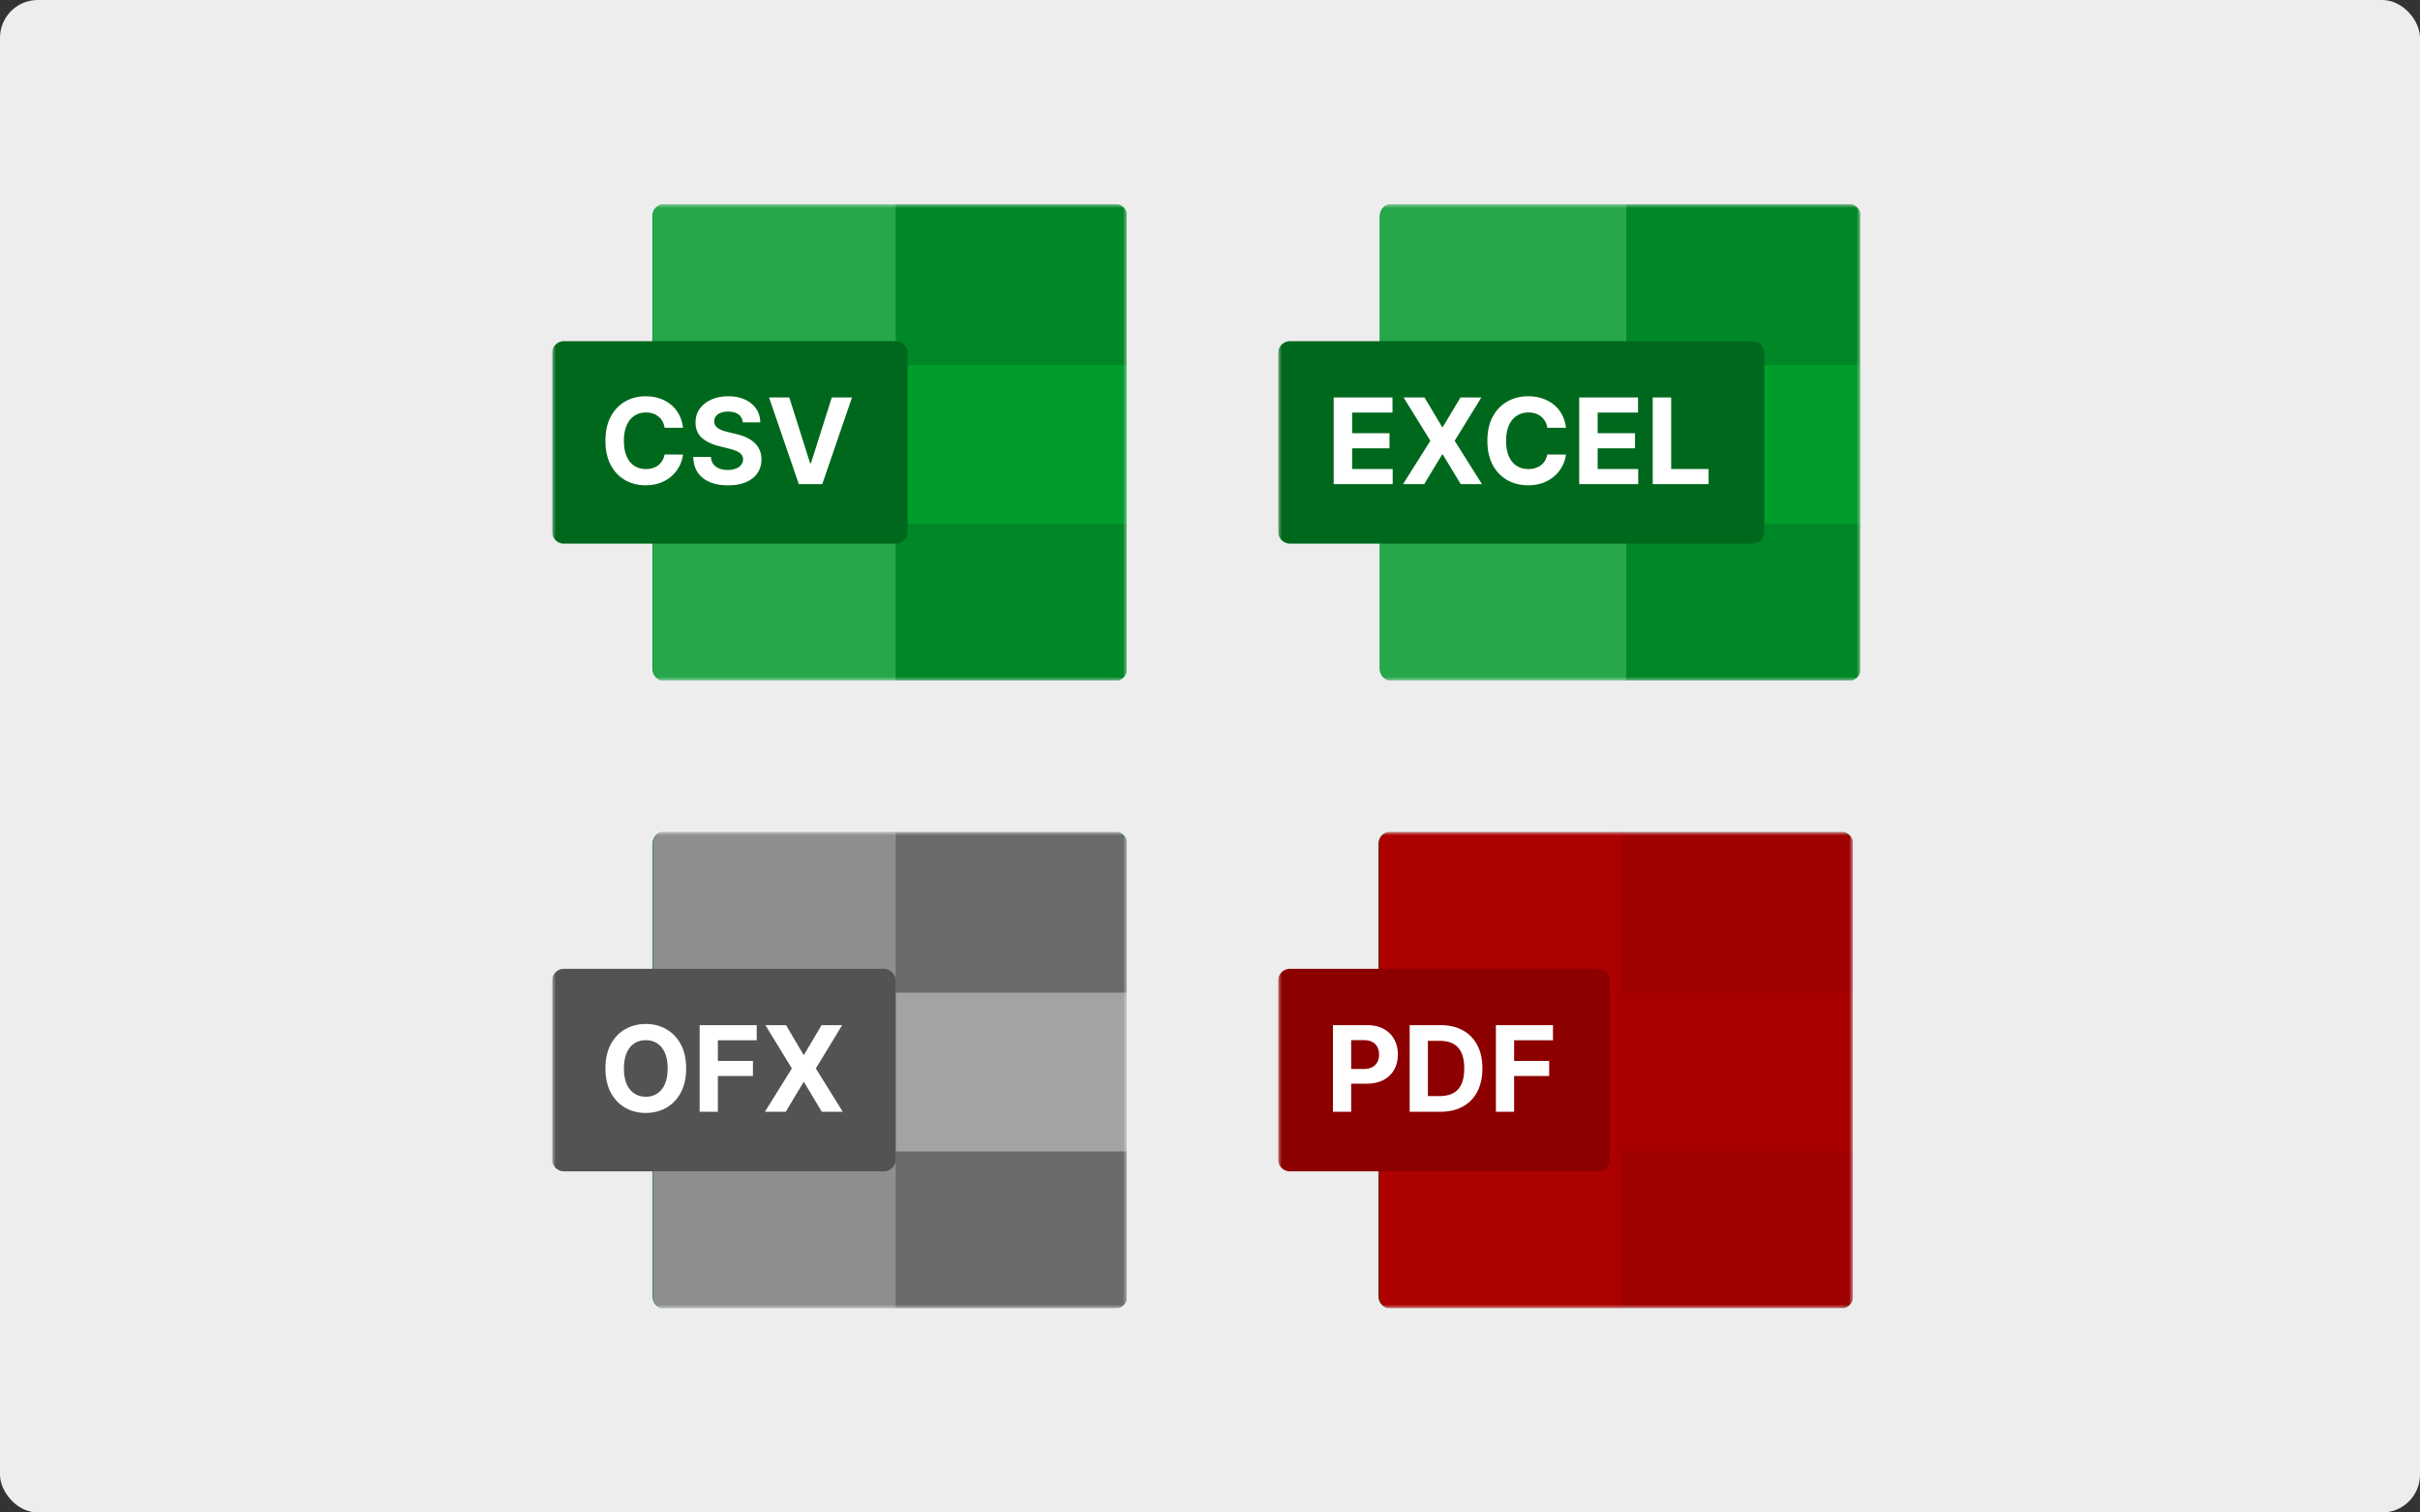 <svg xmlns="http://www.w3.org/2000/svg" width="320" height="200" fill="none"><rect width="100%" height="100%" fill="#333333" stroke="none"/><rect width="320" height="200" fill="#EDEDED" rx="5"/><g clip-path="url(#a)"><mask id="b" width="76" height="63" x="73" y="110" maskUnits="userSpaceOnUse" style="mask-type:luminance"><path fill="#fff" d="M149 110H73v63h76v-63Z"/></mask><g mask="url(#b)"><path fill="#CCEDD5" stroke="#008827" stroke-width=".5" d="M147.433 110.197H87.887c-.758 0-1.372.617-1.372 1.378v59.85c0 .761.614 1.378 1.371 1.378h59.547c.757 0 1.371-.617 1.371-1.378v-59.85c0-.761-.614-1.378-1.371-1.378Z"/><path fill="#6A6A6A" d="M117.66 110h29.773a1.57 1.57 0 0 1 1.567 1.575v59.85a1.57 1.57 0 0 1-1.567 1.575H117.66v-63Z"/><path fill="#8E8E8E" d="M118.443 173H87.887a1.57 1.57 0 0 1-1.567-1.575v-59.85c0-.87.701-1.575 1.567-1.575h30.556v63Z"/><path fill="#A3A3A3" d="M117.66 131.263H149v21h-31.34v-21Z"/><path fill="#535353" d="M116.876 128.112H74.567c-.865 0-1.567.706-1.567 1.575v23.625c0 .87.702 1.575 1.567 1.575h42.309a1.57 1.57 0 0 0 1.567-1.575v-23.625c0-.869-.701-1.575-1.567-1.575Z"/><path fill="#fff" d="M90.731 141.285c0 1.249-.235 2.312-.707 3.188-.467.877-1.105 1.546-1.914 2.008-.805.459-1.71.688-2.715.688-1.013 0-1.922-.231-2.727-.693-.805-.463-1.441-1.132-1.909-2.008-.467-.877-.7-1.937-.7-3.183 0-1.249.233-2.312.7-3.188.468-.876 1.104-1.544 1.909-2.002.805-.463 1.714-.694 2.727-.694 1.005 0 1.91.231 2.715.694.809.458 1.447 1.126 1.914 2.002.472.876.707 1.939.707 3.188Zm-2.443 0c0-.809-.12-1.491-.361-2.047-.238-.555-.574-.977-1.008-1.264-.434-.287-.942-.43-1.524-.43-.583 0-1.091.143-1.525.43-.434.287-.772.709-1.013 1.264-.237.556-.356 1.238-.356 2.047 0 .809.119 1.492.356 2.047.241.556.579.977 1.013 1.264.434.287.942.431 1.525.431.582 0 1.09-.144 1.524-.431.434-.287.77-.708 1.008-1.264.24-.555.361-1.238.361-2.047Zm4.228 5.728v-11.455h7.546v1.997h-5.136v2.729h4.635v1.997h-4.636v4.732h-2.409Zm11.426-11.455 2.298 3.904h.089l2.309-3.904h2.721l-3.478 5.727 3.556 5.728h-2.771l-2.337-3.91h-.089l-2.337 3.91h-2.76l3.567-5.728-3.501-5.727h2.733Z"/></g></g><g clip-path="url(#c)"><mask id="d" width="76" height="63" x="169" y="110" maskUnits="userSpaceOnUse" style="mask-type:luminance"><path fill="#fff" d="M245 110h-76v63h76v-63Z"/></mask><g mask="url(#d)"><path fill="#CCEDD5" stroke="#008827" stroke-width=".5" d="M243.433 110.197h-59.546c-.758 0-1.372.617-1.372 1.378v59.85c0 .761.614 1.378 1.372 1.378h59.546c.757 0 1.371-.617 1.371-1.378v-59.85c0-.761-.614-1.378-1.371-1.378Z"/><path fill="#9F0000" d="M213.66 110h29.773a1.57 1.57 0 0 1 1.567 1.575v59.85a1.57 1.57 0 0 1-1.567 1.575H213.66v-63Z"/><path fill="#AD0000" d="M214.443 173h-30.556a1.57 1.57 0 0 1-1.567-1.575v-59.85c0-.87.701-1.575 1.567-1.575h30.556v63Z"/><path fill="#A80000" d="M213.66 131.263H245v21h-31.34v-21Z"/><path fill="#8C0000" d="M211.309 128.112h-40.742c-.865 0-1.567.706-1.567 1.575v23.625c0 .87.702 1.575 1.567 1.575h40.742a1.57 1.57 0 0 0 1.567-1.575v-23.625c0-.869-.701-1.575-1.567-1.575Z"/><path fill="#fff" d="M176.259 147.013v-11.455h4.496c.864 0 1.601.166 2.209.498a3.365 3.365 0 0 1 1.391 1.37c.323.582.484 1.253.484 2.014 0 .76-.163 1.431-.489 2.013a3.386 3.386 0 0 1-1.419 1.359c-.616.325-1.362.487-2.237.487h-2.866v-1.941h2.476c.464 0 .846-.08 1.146-.241.305-.164.531-.389.679-.676.152-.291.228-.625.228-1.001 0-.381-.076-.713-.228-.996a1.525 1.525 0 0 0-.679-.666c-.304-.16-.69-.24-1.157-.24h-1.625v9.475h-2.409Zm14.185 0h-4.04v-11.455h4.074c1.146 0 2.133.229 2.96.688a4.63 4.63 0 0 1 1.909 1.963c.449.854.673 1.876.673 3.065 0 1.193-.224 2.219-.673 3.076a4.639 4.639 0 0 1-1.92 1.975c-.831.458-1.825.688-2.983.688Zm-1.63-2.075h1.53c.712 0 1.312-.127 1.798-.381.489-.257.856-.654 1.101-1.191.249-.541.373-1.238.373-2.092 0-.846-.124-1.538-.373-2.075-.245-.537-.61-.932-1.096-1.186-.486-.253-1.085-.38-1.797-.38h-1.536v7.305Zm8.991 2.075v-11.455h7.546v1.997h-5.137v2.729h4.636v1.997h-4.636v4.732h-2.409Z"/></g></g><g clip-path="url(#e)"><mask id="f" width="76" height="63" x="73" y="27" maskUnits="userSpaceOnUse" style="mask-type:luminance"><path fill="#fff" d="M149 27H73v63h76V27Z"/></mask><g mask="url(#f)"><path fill="#CCEDD5" stroke="#008827" stroke-width=".5" d="M147.433 27.197H87.887c-.758 0-1.372.617-1.372 1.378v59.85c0 .761.614 1.378 1.371 1.378h59.547c.757 0 1.371-.617 1.371-1.378v-59.85c0-.761-.614-1.378-1.371-1.378Z"/><path fill="#008827" d="M117.66 27h29.773A1.57 1.57 0 0 1 149 28.575v59.85A1.57 1.57 0 0 1 147.433 90H117.66V27Z"/><path fill="#25A74A" d="M118.443 90H87.887a1.57 1.57 0 0 1-1.567-1.575v-59.85c0-.87.701-1.575 1.567-1.575h30.556v63Z"/><path fill="#009C2C" d="M117.66 48.263H149v21h-31.34v-21Z"/><path fill="#00681C" d="M118.443 45.112H74.567c-.865 0-1.567.706-1.567 1.575v23.626c0 .87.702 1.575 1.567 1.575h43.876a1.57 1.57 0 0 0 1.567-1.576V46.689a1.57 1.57 0 0 0-1.567-1.576Z"/><path fill="#fff" d="M90.314 56.568h-2.438a2.405 2.405 0 0 0-.272-.844 2.148 2.148 0 0 0-.529-.638 2.322 2.322 0 0 0-.746-.403 2.84 2.84 0 0 0-.907-.14c-.59 0-1.103.148-1.541.442-.438.291-.777.716-1.018 1.276-.241.555-.362 1.23-.362 2.024 0 .817.12 1.503.362 2.059.245.555.586.974 1.024 1.258.437.283.944.425 1.519.425.322 0 .621-.043.896-.129.278-.086.525-.21.74-.374.215-.168.393-.371.534-.61.145-.239.245-.51.3-.817l2.438.012a4.568 4.568 0 0 1-1.48 2.825c-.42.38-.92.681-1.503.905-.579.22-1.233.33-1.964.33-1.017 0-1.926-.231-2.727-.693-.797-.463-1.428-1.132-1.892-2.008-.46-.877-.69-1.937-.69-3.183 0-1.249.234-2.311.701-3.188.468-.876 1.102-1.544 1.903-2.002.802-.462 1.703-.694 2.705-.694.66 0 1.272.094 1.836.28a4.65 4.65 0 0 1 1.508.817c.438.354.794.788 1.069 1.303.278.514.456 1.103.534 1.767Zm7.91-.716c-.044-.45-.236-.801-.573-1.051-.338-.25-.796-.375-1.375-.375-.393 0-.725.056-.996.168-.27.108-.478.259-.623.453a1.094 1.094 0 0 0-.212.66.947.947 0 0 0 .129.537c.096.153.228.285.395.397.166.108.36.203.578.285.22.078.453.146.702.201l1.023.247c.497.111.954.26 1.37.447.415.186.775.416 1.079.688.304.272.54.593.707.962.17.37.257.792.261 1.27-.004.7-.182 1.308-.534 1.823-.349.51-.853.908-1.514 1.191-.656.28-1.448.42-2.376.42-.92 0-1.721-.142-2.404-.425-.679-.284-1.21-.703-1.591-1.259-.379-.56-.577-1.25-.596-2.075h2.332c.026.384.135.705.328.962.197.254.459.446.785.576.33.127.703.19 1.118.19a2.9 2.9 0 0 0 1.063-.178c.305-.12.54-.286.707-.498.167-.213.25-.457.25-.733a.955.955 0 0 0-.228-.649c-.148-.175-.367-.324-.656-.447a6.648 6.648 0 0 0-1.052-.336l-1.241-.313c-.96-.235-1.72-.602-2.276-1.102-.556-.5-.833-1.172-.83-2.019-.003-.694.18-1.3.552-1.818.374-.518.888-.922 1.541-1.213.653-.291 1.395-.437 2.226-.437.846 0 1.584.146 2.215.437.634.29 1.127.695 1.48 1.213.352.519.534 1.119.545 1.801h-2.309Zm6.145-3.294 2.754 8.703h.106l2.76-8.703h2.671l-3.929 11.455h-3.105l-3.934-11.455h2.677Z"/></g></g><g clip-path="url(#g)"><mask id="h" width="77" height="63" x="169" y="27" maskUnits="userSpaceOnUse" style="mask-type:luminance"><path fill="#fff" d="M246 27h-77v63h77V27Z"/></mask><g mask="url(#h)"><path fill="#CCEDD5" stroke="#008827" stroke-width=".5" d="M244.412 27.197h-60.329c-.768 0-1.39.617-1.39 1.378v59.85c0 .761.622 1.378 1.39 1.378h60.329c.768 0 1.39-.617 1.39-1.378v-59.85c0-.761-.622-1.378-1.39-1.378Z"/><path fill="#008827" d="M214.247 27h30.165c.877 0 1.588.705 1.588 1.575v59.85c0 .87-.711 1.575-1.588 1.575h-30.165V27Z"/><path fill="#25A74A" d="M215.041 90h-30.958a1.582 1.582 0 0 1-1.588-1.575v-59.85c0-.87.711-1.575 1.588-1.575h30.958v63Z"/><path fill="#009C2C" d="M214.247 48.263H246v21h-31.753v-21Z"/><path fill="#00681C" d="M231.711 45.112h-61.123c-.877 0-1.588.706-1.588 1.575v23.626c0 .87.711 1.575 1.588 1.575h61.123c.877 0 1.588-.706 1.588-1.576V46.689c0-.87-.711-1.576-1.588-1.576Z"/><path fill="#fff" d="M176.354 64.013V52.558h7.78v1.997h-5.339v2.73h4.939v1.996h-4.939v2.735h5.362v1.997h-7.803Zm12.01-11.455 2.329 3.904h.09l2.339-3.904h2.757l-3.523 5.727 3.602 5.728h-2.807l-2.368-3.91h-.09l-2.368 3.91h-2.797l3.614-5.728-3.546-5.727h2.768Zm18.705 4.01H204.6a2.381 2.381 0 0 0-.276-.844 2.154 2.154 0 0 0-.536-.638 2.366 2.366 0 0 0-.755-.403 2.915 2.915 0 0 0-.919-.14c-.598 0-1.119.148-1.562.442-.444.291-.788.716-1.032 1.276-.244.555-.366 1.23-.366 2.024 0 .817.122 1.503.366 2.059.248.555.594.974 1.037 1.258.444.283.957.425 1.54.425.327 0 .629-.043.907-.129.282-.086.532-.21.75-.374a2.15 2.15 0 0 0 .541-.61c.147-.239.248-.51.305-.817l2.469.012a4.572 4.572 0 0 1-1.499 2.824 4.83 4.83 0 0 1-1.523.906c-.586.22-1.249.33-1.99.33-1.03 0-1.951-.231-2.762-.693-.808-.463-1.448-1.132-1.917-2.008-.466-.877-.699-1.937-.699-3.183 0-1.249.236-2.311.71-3.188.474-.876 1.116-1.544 1.928-2.002.812-.462 1.725-.694 2.74-.694.669 0 1.289.094 1.861.28a4.721 4.721 0 0 1 1.527.817 4.2 4.2 0 0 1 1.083 1.303 4.83 4.83 0 0 1 .541 1.767Zm1.751 7.445V52.558h7.78v1.997h-5.339v2.73h4.939v1.996h-4.939v2.735h5.362v1.997h-7.803Zm9.721 0V52.558h2.441v9.458h4.95v1.997h-7.391Z"/></g></g><defs><clipPath id="a"><path fill="#fff" d="M73 110h76v63H73z"/></clipPath><clipPath id="c"><path fill="#fff" d="M169 110h76v63h-76z"/></clipPath><clipPath id="e"><path fill="#fff" d="M73 27h76v63H73z"/></clipPath><clipPath id="g"><path fill="#fff" d="M169 27h77v63h-77z"/></clipPath></defs></svg>